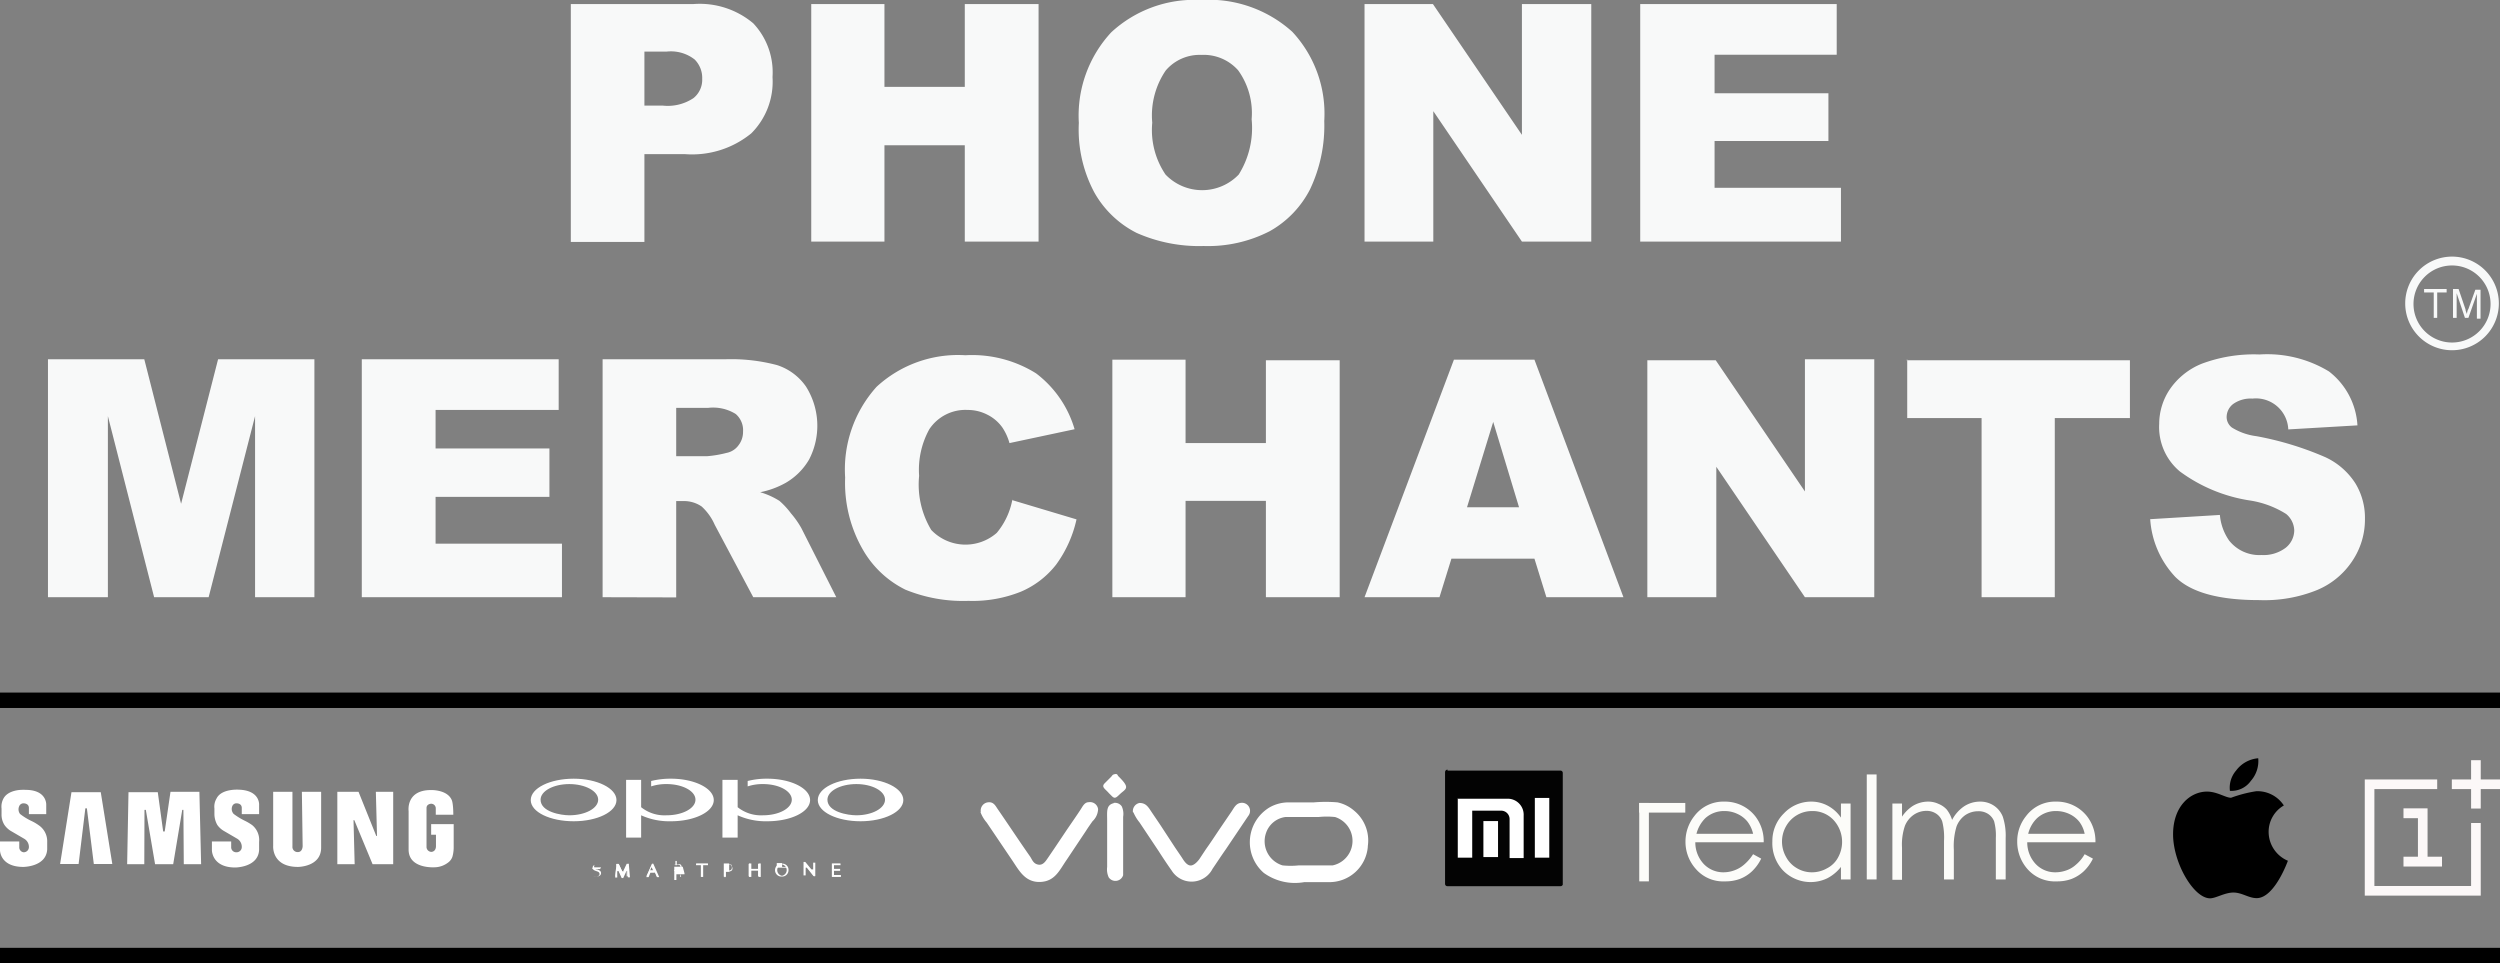 <?xml version="1.0" encoding="UTF-8"?> <svg xmlns="http://www.w3.org/2000/svg" viewBox="0 0 129.77 50"><rect x="0" y="0" width="129.77" height="50" fill="#808080" stroke="none"/><defs><style>.cls-1{fill:#f8f9f9;}.cls-1,.cls-2,.cls-3,.cls-4,.cls-5,.cls-6{fill-rule:evenodd;}.cls-2{fill:#fff;}.cls-3{fill:#fcf8f8;}.cls-5{fill:#030303;}.cls-6,.cls-7{fill:#fcfcf9;}</style></defs><g id="Layer_2" data-name="Layer 2"><g id="Layer_1-2" data-name="Layer 1"><path class="cls-1" d="M127.28,13.32a2.43,2.43,0,1,1-2.43,2.43,2.43,2.43,0,0,1,2.43-2.43Zm0,.46a2,2,0,1,0,2,2A2,2,0,0,0,127.28,13.78Z"></path><path class="cls-1" d="M126.33,16.5V15.18h-.5V15H127v.18h-.49V16.5Zm1,0V15h.29l.36,1.06c0,.1.06.18.07.23s0-.14.08-.25l.36-1h.27v1.5h-.19V15.25l-.44,1.25h-.18l-.43-1.28V16.5Z"></path><path class="cls-1" d="M29.63.21H36a4.32,4.32,0,0,1,3.1,1A3.71,3.71,0,0,1,40.1,4,3.79,3.79,0,0,1,39,6.92,4.85,4.85,0,0,1,35.54,8H33.45v4.56H29.63V.21Zm3.82,5.27h.94A2.4,2.4,0,0,0,36,5.09a1.22,1.22,0,0,0,.45-1,1.35,1.35,0,0,0-.39-1,2,2,0,0,0-1.47-.41H33.45V5.48ZM42.11.21h3.8v4.3h4.17V.21h3.83V12.54H50.08v-5H45.91v5h-3.8V.21ZM56,6.38a6.36,6.36,0,0,1,1.68-4.7A6.35,6.35,0,0,1,62.33,0a6.47,6.47,0,0,1,4.75,1.65,6.23,6.23,0,0,1,1.66,4.63A7.7,7.7,0,0,1,68,9.83,5.2,5.2,0,0,1,65.91,12a7,7,0,0,1-3.43.77A8,8,0,0,1,59,12.09,5.21,5.21,0,0,1,56.81,10,6.93,6.93,0,0,1,56,6.38Zm3.81,0a4.12,4.12,0,0,0,.69,2.68,2.63,2.63,0,0,0,3.8,0,4.56,4.56,0,0,0,.67-2.87,3.8,3.8,0,0,0-.7-2.54,2.39,2.39,0,0,0-1.91-.8,2.31,2.31,0,0,0-1.85.81,4.14,4.14,0,0,0-.7,2.7ZM70.83.21h3.55L79,7V.21h3.6V12.54H79l-4.6-6.77v6.77H70.83V.21Zm14.31,0h10.2V2.84H89v2h5.91V7.32H89V9.75h6.56v2.79H85.14V.21ZM2.49,18.65h5l1.91,7.5,1.92-7.5h5V31H13.24v-9.4L10.83,31H8l-2.4-9.4V31H2.49V18.65Zm16.29,0H29v2.63H22.61v2h5.91v2.51H22.61v2.43h6.56V31H18.78V18.65ZM31.28,31V18.65h6.35a9.28,9.28,0,0,1,2.7.3,2.91,2.91,0,0,1,1.51,1.12A3.81,3.81,0,0,1,42,23.85a3.34,3.34,0,0,1-1.21,1.21,4.48,4.48,0,0,1-1.33.49,3.9,3.9,0,0,1,1,.45,4.12,4.12,0,0,1,.6.65,4.67,4.67,0,0,1,.54.77L43.41,31H39.1l-2-3.76a2.81,2.81,0,0,0-.68-.95,1.62,1.62,0,0,0-.94-.28H35.1v5Zm3.82-7.32h1.61a5.8,5.8,0,0,0,1-.17,1,1,0,0,0,.62-.39,1.13,1.13,0,0,0,.24-.71,1.11,1.11,0,0,0-.38-.92,2.22,2.22,0,0,0-1.42-.32H35.1v2.51Zm17.44,2.28,3.34,1a6.28,6.28,0,0,1-1.06,2.35A4.61,4.61,0,0,1,53,30.71a6.75,6.75,0,0,1-2.73.48A7.92,7.92,0,0,1,47,30.61a5.19,5.19,0,0,1-2.2-2.06,6.94,6.94,0,0,1-.93-3.76,6.41,6.41,0,0,1,1.63-4.71,6.23,6.23,0,0,1,4.61-1.64,6.27,6.27,0,0,1,3.67.94,5.6,5.6,0,0,1,2,2.9L52.4,23a2.82,2.82,0,0,0-.37-.81,2.1,2.1,0,0,0-.79-.67,2.2,2.2,0,0,0-1-.24,2.25,2.25,0,0,0-2,1,4.36,4.36,0,0,0-.53,2.42,4.57,4.57,0,0,0,.63,2.81,2.46,2.46,0,0,0,3.4.15,3.78,3.78,0,0,0,.82-1.78Zm5.2-7.29h3.8V23h4.17v-4.3h3.83V31H65.71V26H61.54v5h-3.8V18.65ZM79.66,29H75.34l-.62,2H70.83l4.64-12.33h4.18L84.27,31h-4l-.62-2Zm-.81-2.67-1.34-4.43-1.36,4.43Zm6.66-7.63h3.55l4.63,6.81V18.65h3.6V31h-3.6l-4.6-6.77V31H85.51V18.65Zm13.45,0h11.6V21.7h-3.9V31h-3.8V21.7H99V18.65Zm12.65,8.25,3.62-.22a2.73,2.73,0,0,0,.48,1.33,2,2,0,0,0,1.68.75,1.9,1.9,0,0,0,1.26-.38,1.17,1.17,0,0,0,.44-.89,1.15,1.15,0,0,0-.42-.86,4.94,4.94,0,0,0-1.94-.71,8.21,8.21,0,0,1-3.58-1.5A3,3,0,0,1,112.08,22a3.22,3.22,0,0,1,.55-1.79,3.67,3.67,0,0,1,1.66-1.33,7.73,7.73,0,0,1,3-.48,6.17,6.17,0,0,1,3.6.88,3.81,3.81,0,0,1,1.48,2.8l-3.59.21a1.68,1.68,0,0,0-1.86-1.6,1.57,1.57,0,0,0-1,.28.86.86,0,0,0-.34.69.69.69,0,0,0,.27.53,3.14,3.14,0,0,0,1.27.45,16.37,16.37,0,0,1,3.58,1.09,3.69,3.69,0,0,1,1.57,1.37,3.44,3.44,0,0,1,.49,1.83,3.85,3.85,0,0,1-.65,2.18,4.07,4.07,0,0,1-1.84,1.52,7.27,7.27,0,0,1-3,.52c-2.1,0-3.55-.4-4.36-1.21A4.83,4.83,0,0,1,111.61,26.9Z"></path><rect y="35.95" width="129.77" height="0.8"></rect><path class="cls-2" d="M13.09,42.83a2.6,2.6,0,0,0-.39-.23,3.52,3.52,0,0,1-.57-.35.38.38,0,0,1-.07-.41.23.23,0,0,1,.24-.14s.25,0,.25.24v.32h.9v-.47s.07-.77-1.07-.8c0,0-.89-.06-1.14.46a.82.82,0,0,0-.11.52v.29a1.16,1.16,0,0,0,.15.56,1.07,1.07,0,0,0,.32.3l.72.42a.49.49,0,0,1,.23.44.27.27,0,0,1-.28.26A.26.26,0,0,1,12,44v-.32h-1v.46s0,.89,1.21.89c0,0,1.19,0,1.24-.91V43.7A1,1,0,0,0,13.09,42.83Z"></path><polygon class="cls-2" points="8.85 41.1 8.55 43.16 8.47 43.16 8.19 41.12 6.67 41.12 6.6 44.86 7.49 44.86 7.5 42.04 7.57 42.04 8.05 44.86 8.99 44.86 9.46 42.04 9.52 42.04 9.54 44.86 10.44 44.86 10.35 41.1 8.85 41.1"></polygon><polygon class="cls-2" points="3.71 41.12 3.12 44.85 4.08 44.85 4.43 41.96 4.51 41.96 4.87 44.85 5.83 44.85 5.23 41.12 3.71 41.12"></polygon><path class="cls-2" d="M22.38,42.78v.55h.25v.59c0,.29-.23.3-.23.3a.26.26,0,0,1-.26-.28v-2c0-.21.24-.22.24-.22a.24.24,0,0,1,.24.25v.32h.91c0-.61-.08-.76-.08-.76-.23-.55-1.08-.52-1.08-.52-1.31,0-1.16,1.09-1.16,1.09v2c0,1,1.31.92,1.34.92a1.19,1.19,0,0,0,.74-.27.61.61,0,0,0,.2-.3,1.83,1.83,0,0,0,.06-.44V42.78Z"></path><polygon class="cls-2" points="19.57 43.39 19.53 43.39 18.61 41.1 17.51 41.1 17.51 44.86 18.41 44.86 18.35 42.57 18.39 42.57 19.34 44.86 20.41 44.86 20.41 41.1 19.51 41.1 19.57 43.39"></polygon><path class="cls-2" d="M15.71,43.92s0,.31-.25.31a.27.27,0,0,1-.28-.3V41.1h-1v2.81S14.09,45,15.47,45c0,0,1.2,0,1.2-1V41.1h-1Z"></path><path class="cls-2" d="M2,42.83a2.37,2.37,0,0,0-.4-.23,3.12,3.12,0,0,1-.56-.35A.4.4,0,0,1,1,41.84a.24.24,0,0,1,.24-.14s.26,0,.26.24v.32h.9v-.47S2.46,41,1.32,41a1.16,1.16,0,0,0-.21,0s-.69,0-.93.45h0a.88.88,0,0,0-.1.52v.29a1,1,0,0,0,.15.56,1.1,1.1,0,0,0,.31.3l.72.42a.49.49,0,0,1,.24.44.27.27,0,0,1-.28.26A.26.26,0,0,1,1,44v-.32H0v.46S0,45,1.21,45c0,0,1.19,0,1.24-.91V43.7A1,1,0,0,0,2,42.83Z"></path><path class="cls-2" d="M29.55,42.32c-.42,0-1.49-.17-1.49-.81,0-.45.67-.81,1.49-.81s1.5.36,1.5.81-.67.81-1.5.81Zm.23-1.9c-1.23,0-2.23.49-2.23,1.11s1,1.1,2.23,1.1S32,42.14,32,41.53s-1-1.11-2.22-1.11Z"></path><path class="cls-2" d="M44.45,42.32c-.43,0-1.5-.17-1.5-.81,0-.45.67-.81,1.5-.81s1.49.36,1.49.81-.67.81-1.49.81Zm.22-1.9c-1.23,0-2.22.49-2.22,1.11s1,1.1,2.22,1.1,2.22-.49,2.22-1.1-1-1.11-2.22-1.11Z"></path><path class="cls-2" d="M34.8,40.42a4.16,4.16,0,0,0-1,.12v.28a2.49,2.49,0,0,1,.8-.12c.83,0,1.5.36,1.5.81s-.67.81-1.5.81a1.94,1.94,0,0,1-1.32-.42V40.48h-.78v3h.78V42.32a3.53,3.53,0,0,0,1.55.31c1.22,0,2.22-.49,2.22-1.1s-1-1.11-2.22-1.11Z"></path><path class="cls-2" d="M39.81,40.42a4,4,0,0,0-1,.12v.28a2.45,2.45,0,0,1,.8-.12c.82,0,1.49.36,1.49.81s-.67.81-1.49.81a1.94,1.94,0,0,1-1.32-.42V40.48h-.79v3h.79V42.32a3.52,3.52,0,0,0,1.54.31c1.23,0,2.22-.49,2.22-1.1s-1-1.11-2.22-1.11Z"></path><path class="cls-2" d="M43.29,45.2h.32v-.1h-.32v-.19h.34v-.09h-.45v.7h.47v-.1h-.36V45.2Zm-1.37-.11h0l.31.39h.09v-.7h-.11v.35h0v0h0v0h-.09l-.32-.39h-.09v.7h.11v-.4h.06Zm-1.33.34h-.25v0h0v0h0v0h0v0h0v0h.47v0h0v0h0v0h0v0h0v0h-.25Zm0-.63h-.27l0,0h0v0h0v0h0v0h0v.24h0v0h0v0h0v0h.56l0,0h0v0h0v0h0v-.06h0v-.19h0V45h0v0h0v0h0v0H40.6Zm-1.27.3H39v-.28h-.12v.7H39v-.33h.38v.33h.11v-.7h-.11v.28Zm-1.64-.19h0v-.24Zm.17-.09h-.28v.69h.11v-.27h.17Zm-1.72.09h.25v.61h.12v-.61h.25v-.09h-.62v.09Zm-1,0h-.07v-.22h.07Zm.31.08H35v.69h.11v-.3h.3v0h.12l0-.05h0Zm-1.58,0h0l.08.18h-.2l.08-.18h0Zm0-.16-.31.7h.12l.09-.23H34l.1.23h.12l-.31-.7Zm-1.4.4H32.3l-.18-.38H32l-.07.7h.11l0-.33h.07l.16.36h.08l.17-.37h.07l0,.33h.11l-.06-.7h-.11l-.18.38h0ZM31,45.11h.15l.05-.09h-.41l0,0-.05.09H31Z"></path><path class="cls-2" d="M31,45.13c-.11,0-.16-.07-.16-.14s0-.12.17-.12a.32.32,0,0,1,.14,0l0,0a.5.5,0,0,0-.16,0c-.13,0-.23.07-.23.17s.08.14.2.18.16.07.16.15-.07.13-.19.13a.47.47,0,0,1-.17,0l0,0a.49.49,0,0,0,.19,0c.17,0,.25-.08.25-.18s-.07-.14-.2-.19Z"></path><path class="cls-2" d="M32.63,44.84l-.18.38a1.45,1.45,0,0,0-.08.21h0c0-.07,0-.13-.08-.21l-.18-.38H32l-.06.65H32l0-.3c0-.11,0-.22,0-.29h0l.1.25.16.34h0l.17-.35.1-.24h0c0,.07,0,.19,0,.28l0,.31h.06l0-.65Z"></path><path class="cls-2" d="M34,45.22h-.28l.1-.21a.56.56,0,0,0,0-.12h0a.84.84,0,0,0,0,.12l.1.21Zm-.16-.38-.29.65h.06l.09-.23H34l.1.23h.05l-.28-.65Z"></path><path class="cls-2" d="M35,45.16v-.28h.11c.12,0,.21,0,.21.13s-.08.15-.2.15Zm.22,0h0c.1,0,.16-.09.16-.17a.14.14,0,0,0-.06-.12.36.36,0,0,0-.21,0H35v.64H35v-.3h.12a.18.18,0,0,1,.18.14,1,1,0,0,0,0,.16h.06a.44.44,0,0,1-.06-.17c0-.08-.06-.13-.13-.14Z"></path><polygon class="cls-2" points="36.16 44.88 36.42 44.88 36.42 45.49 36.48 45.49 36.48 44.88 36.74 44.88 36.74 44.84 36.16 44.84 36.16 44.88"></polygon><path class="cls-2" d="M37.76,45.18h-.1v-.29h.11c.13,0,.22,0,.22.14s-.09.16-.23.16Zm.22-.29a.36.36,0,0,0-.21,0H37.6v.64h.06v-.28h.1a.33.33,0,0,0,.23-.07A.17.17,0,0,0,38,45a.16.16,0,0,0-.06-.13Z"></path><polygon class="cls-2" points="39.35 45.13 38.92 45.13 38.92 44.84 38.86 44.84 38.86 45.49 38.92 45.49 38.92 45.17 39.35 45.17 39.35 45.49 39.41 45.49 39.41 44.84 39.35 44.84 39.35 45.13"></polygon><path class="cls-2" d="M40.59,45.46h0a.3.3,0,0,1,0-.59.3.3,0,0,1,0,.59Zm0-.63a.34.34,0,0,0-.36.34.33.33,0,0,0,.35.33h0a.33.33,0,0,0,.35-.34.32.32,0,0,0-.34-.33Z"></path><path class="cls-2" d="M42.28,45.17a2.17,2.17,0,0,0,0,.26h0a2.51,2.51,0,0,0-.14-.21l-.31-.38h0v.65h0v-.33a1.93,1.93,0,0,0,0-.25h0a1.37,1.37,0,0,0,.15.21l.3.38h0v-.65h0Z"></path><polygon class="cls-2" points="43.27 45.17 43.58 45.17 43.58 45.13 43.27 45.13 43.27 44.88 43.6 44.88 43.6 44.84 43.21 44.84 43.21 45.49 43.62 45.49 43.62 45.45 43.27 45.45 43.27 45.17"></polygon><polygon class="cls-3" points="124.76 44.47 124.76 44.98 126.76 44.98 126.76 44.47 126.01 44.47 126.01 41.96 124.76 41.96 124.76 42.47 125.51 42.47 125.51 44.47 124.76 44.47"></polygon><polygon class="cls-3" points="128.27 45.99 123.25 45.99 123.25 40.96 126.51 40.96 126.51 40.46 122.75 40.46 122.75 46.49 128.77 46.49 128.77 42.72 128.27 42.72 128.27 45.99"></polygon><polygon class="cls-3" points="128.77 39.46 128.27 39.46 128.27 40.46 127.27 40.46 127.27 40.96 128.27 40.96 128.27 41.97 128.77 41.97 128.77 40.96 129.77 40.96 129.77 40.46 128.77 40.46 128.77 39.46"></polygon><path class="cls-4" d="M116.07,40a1.59,1.59,0,0,1,1.15-.64,1.55,1.55,0,0,1-.38,1.17,1.23,1.23,0,0,1-1.09.52A1.36,1.36,0,0,1,116.07,40Z"></path><path class="cls-4" d="M115.81,41.41a6.72,6.72,0,0,1,1.31-.34,1.64,1.64,0,0,1,1.43.74,1.58,1.58,0,0,0-.79,1.38,1.63,1.63,0,0,0,1,1.49s-.69,1.94-1.62,1.94c-.42,0-.76-.29-1.21-.29s-.91.3-1.21.3c-.85,0-1.92-1.84-1.92-3.32s.91-2.22,1.76-2.22C115.09,41.09,115.52,41.41,115.81,41.41Z"></path><path class="cls-2" d="M66.69,42.41c.18,0,1.46,0,1.75,0a4.05,4.05,0,0,1,.86,0,1.3,1.3,0,0,1-.12,2.51c-.2,0-1.45,0-1.76,0a4,4,0,0,1-.85,0,1.31,1.31,0,0,1-.85-1.69,1.23,1.23,0,0,1,1-.82ZM71,43.92a2,2,0,0,0-.71-1.84,1.94,1.94,0,0,0-.86-.43,7.06,7.06,0,0,0-1.23,0H66.9a2,2,0,0,0-1,.26,2.11,2.11,0,0,0-.3,3.4,2.76,2.76,0,0,0,2.1.48H69a2,2,0,0,0,2-1.83ZM58.81,42.17a.43.43,0,0,1,.34-.49c.29,0,.41.16.52.31.23.35.45.66.67,1L61,44l.34.5c.09.14.22.37.41.42s.41-.19.51-.33l.33-.5c.23-.32.46-.67.68-1l.68-1c.11-.17.21-.37.43-.41a.42.42,0,0,1,.41.68L63.62,44.1c-.24.34-.46.68-.68,1a1.22,1.22,0,0,1-2.12.09c-.2-.28-.48-.7-.67-1l-1-1.5a2.2,2.2,0,0,1-.32-.53Zm-7.91,0a1.79,1.79,0,0,0,.32.53l1.35,2c.34.51.66,1.11,1.43,1.08s1-.62,1.37-1.15l1-1.5c.1-.16.22-.33.34-.5A.91.91,0,0,0,57,42a.42.42,0,0,0-.48-.36c-.23,0-.32.22-.44.4-.23.35-.44.65-.68,1l-.67,1-.34.5c-.1.14-.24.39-.5.34s-.31-.26-.42-.42c-.56-.8-1.14-1.68-1.7-2.49-.11-.17-.22-.37-.51-.32a.43.43,0,0,0-.35.48Zm6.92-.48c-.41.09-.35.44-.35.88V45a1,1,0,0,0,.08.54.42.42,0,0,0,.75-.11c0-.13,0-1.63,0-1.83V42.4a.94.94,0,0,0-.07-.54.42.42,0,0,0-.43-.18Zm0-1.49c-.07,0-.11.1-.16.14l-.31.31c-.2.2,0,.28.21.52l.16.16c.19.19.27,0,.53-.21s.35-.29-.21-.84C58,40.22,58,40.15,57.84,40.19Z"></path><path class="cls-5" d="M75.14,40H81a.12.12,0,0,1,.12.13v5.79A.12.12,0,0,1,81,46H75.14a.12.12,0,0,1-.13-.12V40.08a.13.13,0,0,1,.13-.13Z"></path><path class="cls-2" d="M79.67,41.42h.75v3.1h-.75v-3.1ZM77,42.62h.76v1.87H77V42.62Zm-1.33-1.2v3.1h.75V42.08H77.9a.44.44,0,0,1,.46.46v2h.73s0-1.51,0-2.21a.83.83,0,0,0-.79-.87H75.68Z"></path><path class="cls-6" d="M91,43.28a1.66,1.66,0,0,0-.3-.64,1.44,1.44,0,0,0-.51-.39,1.56,1.56,0,0,0-.67-.15,1.44,1.44,0,0,0-1,.37,1.75,1.75,0,0,0-.46.81Zm0,1.06.42.23a2.3,2.3,0,0,1-.48.66,1.91,1.91,0,0,1-.62.39,2.13,2.13,0,0,1-.78.13,1.87,1.87,0,0,1-1.5-.63,2.11,2.11,0,0,1-.55-1.43,2.13,2.13,0,0,1,.46-1.33,1.88,1.88,0,0,1,1.56-.75,2,2,0,0,1,1.61.77,2.11,2.11,0,0,1,.43,1.34H88a1.64,1.64,0,0,0,.44,1.13,1.4,1.4,0,0,0,1,.43,1.65,1.65,0,0,0,.58-.1,1.57,1.57,0,0,0,.49-.28A2.42,2.42,0,0,0,91,44.34Z"></path><path class="cls-6" d="M94.06,42.1a1.54,1.54,0,0,0-1.35.79,1.61,1.61,0,0,0,0,1.59,1.47,1.47,0,0,0,.57.59,1.51,1.51,0,0,0,.77.21,1.58,1.58,0,0,0,.79-.21,1.34,1.34,0,0,0,.57-.56,1.67,1.67,0,0,0-.24-1.95,1.48,1.48,0,0,0-1.11-.46Zm2-.39v3.94h-.5V45a2.17,2.17,0,0,1-.71.59,2,2,0,0,1-2.3-.41A2.07,2.07,0,0,1,92,43.67a2,2,0,0,1,.6-1.45A1.94,1.94,0,0,1,94,41.61a1.81,1.81,0,0,1,.87.21,1.93,1.93,0,0,1,.69.62v-.73Z"></path><rect class="cls-7" x="96.9" y="40.2" width="0.51" height="5.45"></rect><path class="cls-6" d="M98.23,41.71h.5v.68a2,2,0,0,1,.55-.55,1.54,1.54,0,0,1,.8-.23,1.26,1.26,0,0,1,.55.12,1.17,1.17,0,0,1,.42.29,1.7,1.7,0,0,1,.28.54,1.91,1.91,0,0,1,.63-.71,1.51,1.51,0,0,1,.82-.24,1.27,1.27,0,0,1,.72.21,1.23,1.23,0,0,1,.46.57,3.14,3.14,0,0,1,.15,1.11v2.15h-.51V43.5a2.83,2.83,0,0,0-.09-.87.82.82,0,0,0-.31-.38.9.9,0,0,0-.52-.14,1.19,1.19,0,0,0-.68.21,1.27,1.27,0,0,0-.44.58,3.49,3.49,0,0,0-.14,1.21v1.54h-.51v-2a3.4,3.4,0,0,0-.09-1,.79.79,0,0,0-.31-.41.89.89,0,0,0-.52-.15,1.17,1.17,0,0,0-.66.21,1.28,1.28,0,0,0-.45.57A3,3,0,0,0,98.73,44v1.67h-.5Z"></path><path class="cls-6" d="M108.21,43.28a1.52,1.52,0,0,0-.29-.64,1.44,1.44,0,0,0-.51-.39,1.59,1.59,0,0,0-.67-.15,1.44,1.44,0,0,0-1,.37,1.67,1.67,0,0,0-.46.81Zm0,1.06.43.23a2.3,2.3,0,0,1-.48.66,2,2,0,0,1-.62.39,2.13,2.13,0,0,1-.78.13,1.89,1.89,0,0,1-1.51-.63,2.14,2.14,0,0,1-.54-1.43,2.07,2.07,0,0,1,.46-1.33,1.88,1.88,0,0,1,1.56-.75,2,2,0,0,1,1.61.77,2.11,2.11,0,0,1,.43,1.34h-3.54a1.64,1.64,0,0,0,.44,1.13,1.39,1.39,0,0,0,1,.43,1.7,1.7,0,0,0,.59-.1,1.41,1.41,0,0,0,.48-.28A2,2,0,0,0,108.21,44.34Z"></path><rect class="cls-7" x="85.09" y="41.68" width="0.5" height="4.07"></rect><rect class="cls-7" x="85.09" y="41.68" width="2.39" height="0.5"></rect><rect y="49.2" width="129.77" height="0.8"></rect></g></g></svg> 